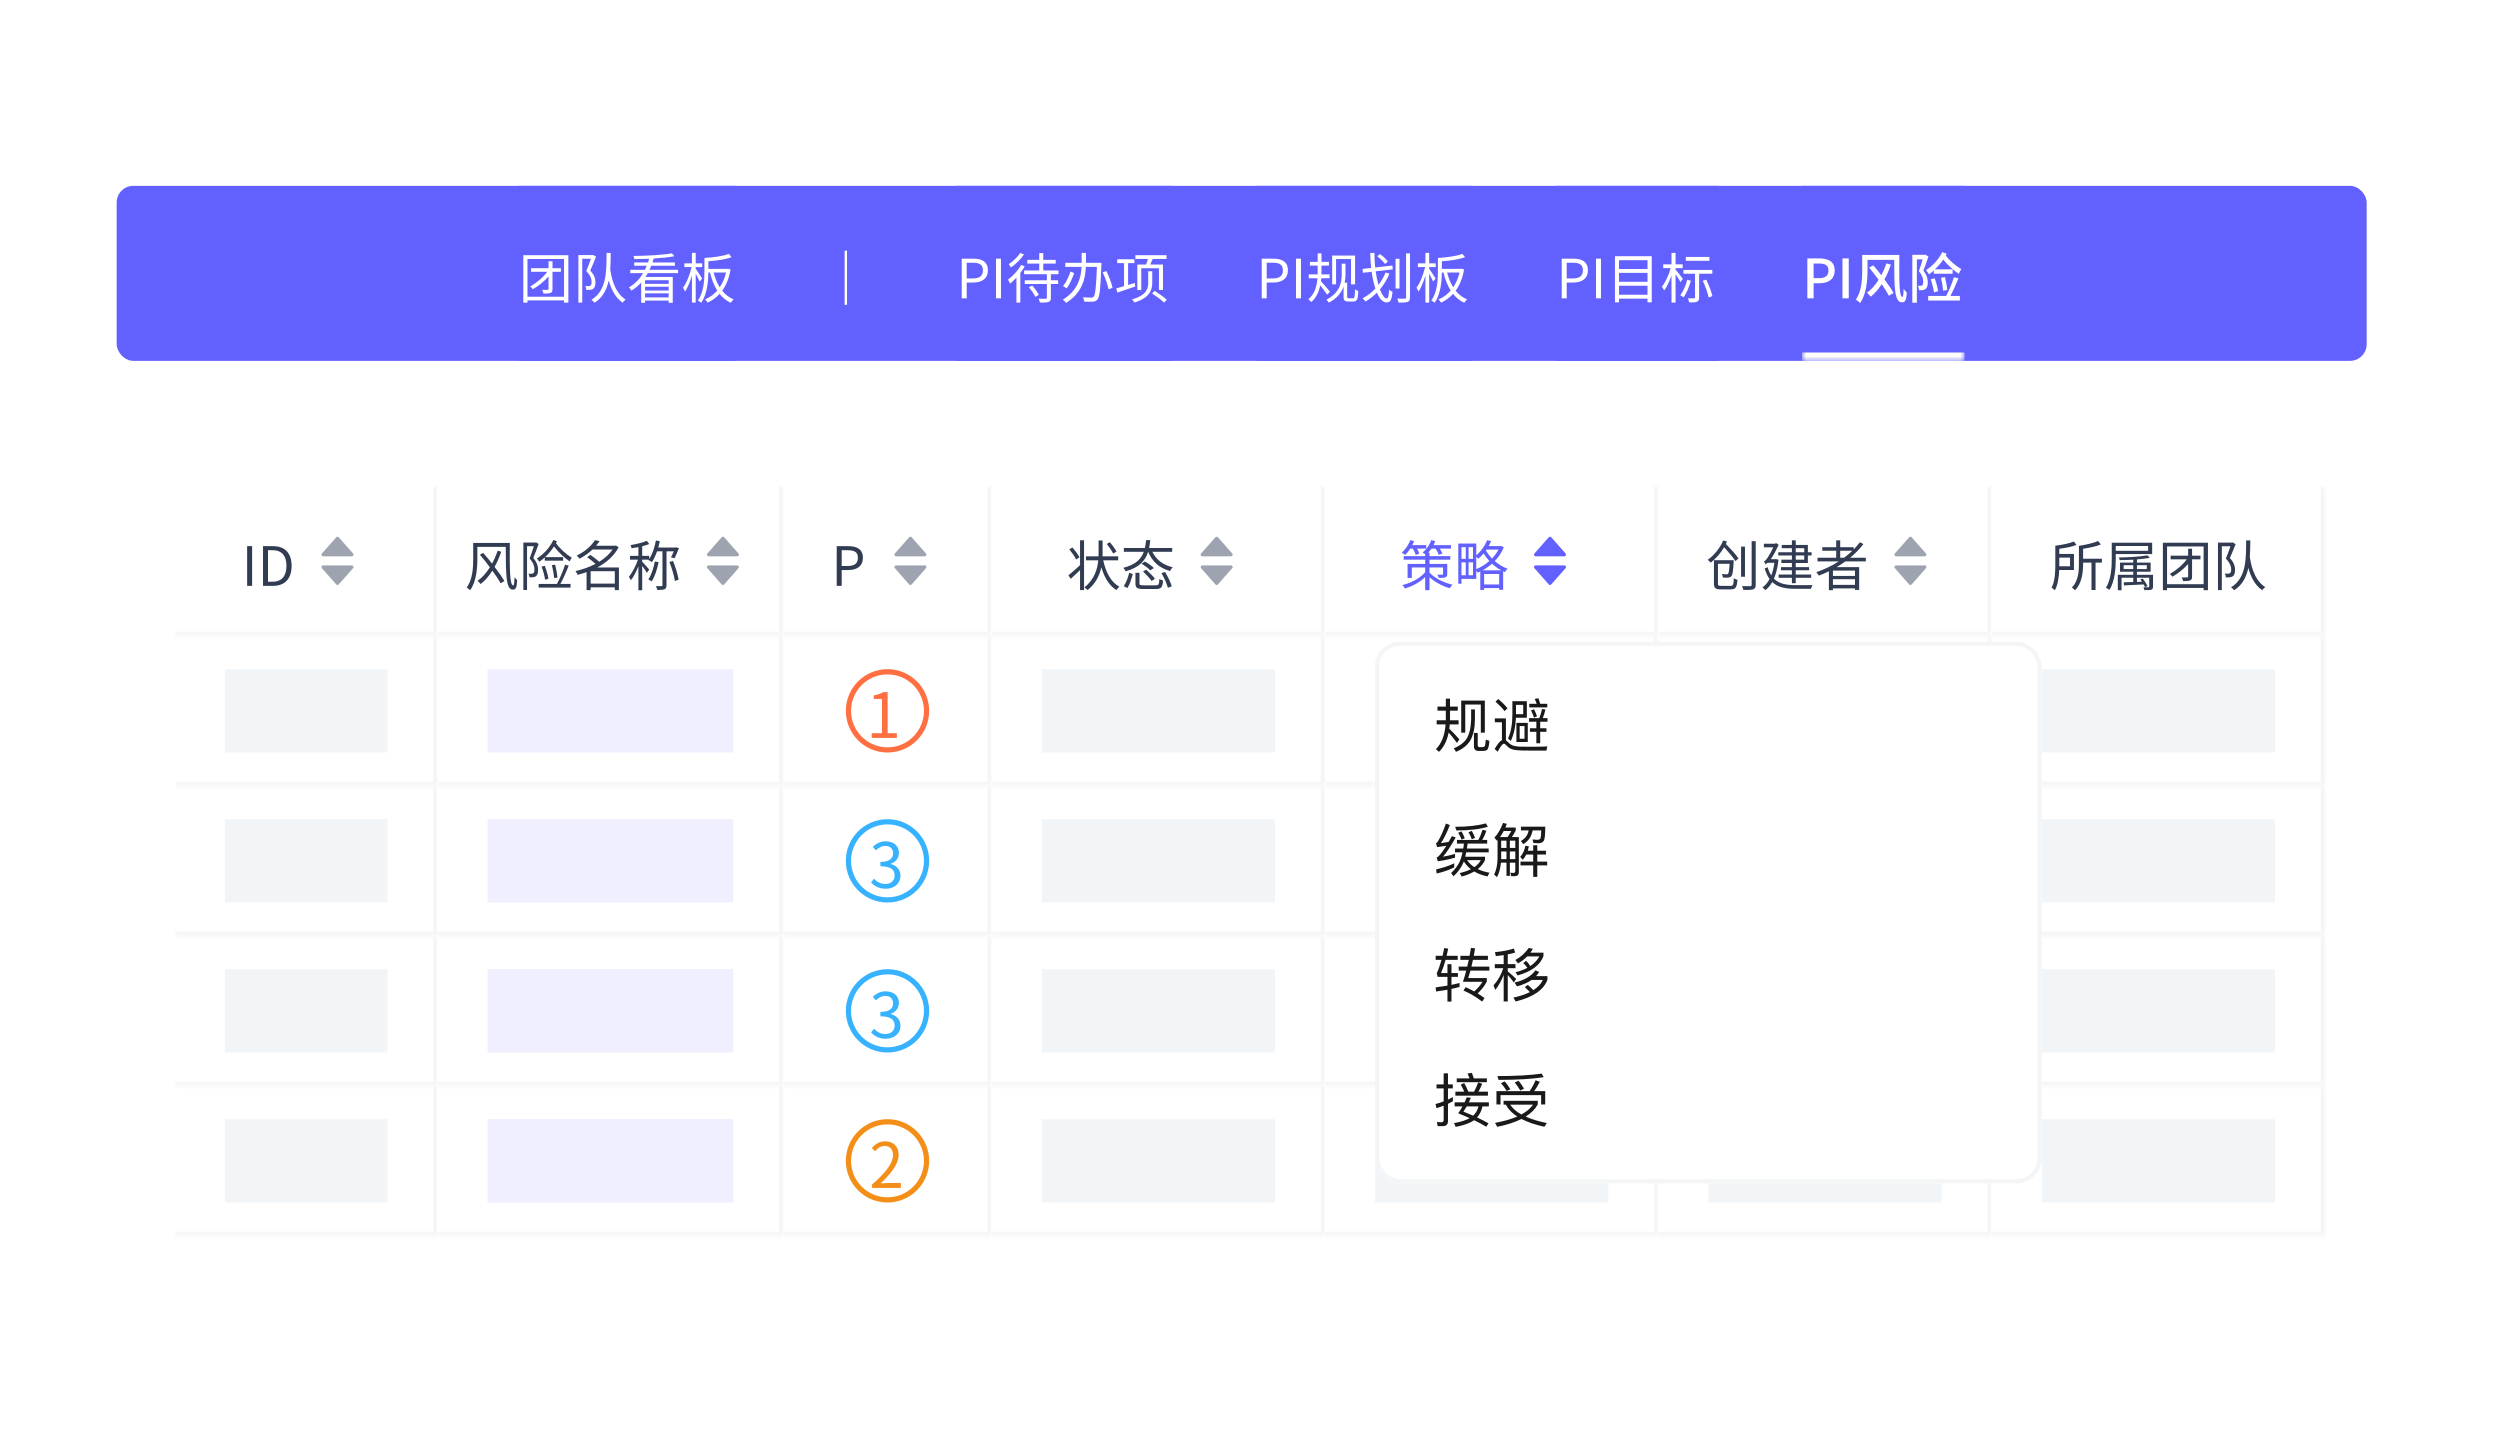 <svg width="600" height="345" viewBox="0 0 600 345" fill="none" xmlns="http://www.w3.org/2000/svg">
<rect x="28" y="44.603" width="540" height="42" rx="4" fill="#6260FF"/>
<rect width="52" height="42" transform="translate(124.5 44.603)" fill="#6260FF"/>
<path d="M125.592 61.255H136.408V72.644H135.368V72.097H126.593V72.644H125.592V61.255ZM126.593 71.213H135.368V62.153H126.593V71.213ZM131.65 62.699H132.599V64.362H134.614V65.234H132.599V69.38C132.599 69.888 132.495 70.147 132.144 70.29C131.806 70.447 131.286 70.46 130.441 70.46C130.389 70.2 130.246 69.823 130.116 69.576C130.714 69.588 131.26 69.588 131.429 69.576C131.611 69.576 131.65 69.537 131.65 69.38V66.352C130.558 67.587 129.18 68.678 127.88 69.406C127.75 69.225 127.477 68.925 127.256 68.743C128.699 67.951 130.285 66.663 131.338 65.234H127.451V64.362H131.65V62.699ZM138.813 61.217H142.206L142.362 61.178L143.051 61.593C142.648 62.647 142.128 63.907 141.66 64.934C142.687 66.013 142.908 66.95 142.908 67.769C142.908 68.484 142.752 69.043 142.362 69.316C142.167 69.445 141.92 69.523 141.647 69.562C141.361 69.588 141.023 69.588 140.711 69.576C140.698 69.329 140.607 68.925 140.438 68.665C140.763 68.678 141.036 68.692 141.244 68.678C141.413 68.665 141.556 68.639 141.686 68.561C141.907 68.418 141.985 68.067 141.985 67.677C141.985 66.963 141.699 66.079 140.698 65.052C141.101 64.115 141.517 62.971 141.816 62.1H139.736V72.618H138.813V61.217ZM145.573 60.697H146.574C146.561 62.035 146.561 63.374 146.457 64.674C146.652 65.897 147.237 70.07 150.162 71.915C149.876 72.097 149.59 72.397 149.434 72.644C147.536 71.382 146.6 69.133 146.106 67.3C145.625 69.498 144.663 71.409 142.687 72.669C142.531 72.422 142.219 72.136 141.946 71.954C145.638 69.706 145.56 65.142 145.573 60.697ZM154.816 68.822V69.731H160.484V68.822H154.816ZM154.816 68.132H160.484V67.249H154.816V68.132ZM154.816 70.407V71.37H160.484V70.407H154.816ZM161.238 60.788L161.862 61.489C160.549 61.749 158.755 61.931 156.883 62.048L156.584 62.998H161.979V63.778H156.298C156.168 64.103 156.025 64.427 155.869 64.752H162.733V65.558H155.466C155.297 65.871 155.115 66.169 154.92 66.469H161.459V72.669H160.484V72.15H154.816V72.669H153.88V67.82C153.217 68.561 152.45 69.212 151.553 69.745C151.423 69.523 151.137 69.172 150.929 68.978C152.411 68.132 153.529 66.936 154.348 65.558H151.267V64.752H154.79C154.959 64.427 155.102 64.103 155.232 63.778H152.216V62.998H155.518C155.622 62.699 155.713 62.4 155.804 62.1C154.582 62.153 153.36 62.178 152.229 62.178C152.216 61.958 152.125 61.633 152.034 61.425C155.206 61.398 159.158 61.203 161.238 60.788ZM166.061 60.684H166.971V63.193H168.531V64.103H166.971V64.505C167.296 64.948 168.284 66.456 168.505 66.846L167.907 67.587C167.738 67.157 167.322 66.338 166.971 65.675V72.63H166.061V66.13C165.619 67.638 165.021 69.094 164.423 69.978C164.319 69.719 164.085 69.276 163.916 69.043C164.761 67.99 165.567 65.897 165.983 64.103H164.254V63.193H166.061V60.684ZM174.927 60.931L175.577 61.711C174.199 62.27 171.963 62.569 170.013 62.699V64.531H174.563L174.732 64.493L175.343 64.674C174.979 66.793 174.277 68.471 173.328 69.77C174.069 70.694 174.979 71.409 176.071 71.838C175.85 72.019 175.551 72.409 175.395 72.669C174.329 72.189 173.432 71.46 172.704 70.537C171.872 71.448 170.897 72.136 169.818 72.644C169.688 72.409 169.428 72.032 169.22 71.85C170.312 71.395 171.3 70.694 172.132 69.731C171.352 68.51 170.793 67.04 170.403 65.415H170.013C169.987 67.587 169.701 70.629 168.284 72.669C168.102 72.513 167.699 72.228 167.478 72.124C168.934 70.07 169.064 67.144 169.064 65.078V61.906C171.105 61.788 173.614 61.477 174.927 60.931ZM174.251 65.415H171.274C171.612 66.716 172.093 67.924 172.73 68.951C173.406 67.963 173.926 66.793 174.251 65.415Z" fill="white"/>
<path d="M203.286 60.163V73.163H202.714V60.163H203.286Z" fill="white"/>
<rect width="52" height="42" transform="translate(229.5 44.603)" fill="#6260FF"/>
<path d="M230.813 71.603V62.075H233.53C235.662 62.075 237.092 62.789 237.092 64.87C237.092 66.885 235.675 67.808 233.582 67.808H232.009V71.603H230.813ZM232.009 66.832H233.426C235.103 66.832 235.896 66.234 235.896 64.87C235.896 63.478 235.051 63.05 233.374 63.05H232.009V66.832ZM239.04 71.603V62.075H240.236V71.603H239.04ZM246.93 68.951L247.736 68.535C248.334 69.212 249.023 70.147 249.309 70.772L248.477 71.266C248.204 70.629 247.541 69.653 246.93 68.951ZM244.85 60.709L245.76 61.074C245.006 62.205 243.758 63.413 242.614 64.194C242.51 63.972 242.25 63.583 242.107 63.388C243.121 62.724 244.291 61.633 244.85 60.709ZM249.413 60.748H250.388V62.373H253.365V63.258H250.388V64.909H254.041V65.805H252.208V67.261H253.95V68.159H252.208V71.46C252.208 72.032 252.078 72.305 251.675 72.462C251.259 72.618 250.596 72.618 249.582 72.618C249.543 72.358 249.387 71.954 249.257 71.681C250.037 71.721 250.765 71.707 250.973 71.695C251.181 71.695 251.246 71.629 251.246 71.46V68.159H245.942V67.261H251.246V65.805H245.786V64.909H249.413V63.258H246.553V62.373H249.413V60.748ZM245.071 63.583L245.929 63.92C245.63 64.454 245.266 64.999 244.876 65.519V72.63H243.94V66.638C243.446 67.171 242.926 67.665 242.432 68.081C242.354 67.859 242.081 67.353 241.912 67.118C243.082 66.26 244.33 64.921 245.071 63.583ZM256.914 65.168L257.798 65.532C257.408 66.689 256.771 68.21 256.017 69.198L255.12 68.678C255.9 67.755 256.55 66.312 256.914 65.168ZM264.649 65.35L265.546 65.052C266.157 66.338 266.794 68.028 267.015 69.082L266.053 69.433C265.858 68.379 265.247 66.663 264.649 65.35ZM259.592 60.697H260.632V62.971V63.075H264.35C264.35 63.075 264.337 63.465 264.337 63.621C264.129 69.237 263.934 71.213 263.414 71.838C263.115 72.228 262.803 72.344 262.322 72.397C261.854 72.448 261.022 72.409 260.229 72.383C260.203 72.072 260.073 71.629 259.891 71.344C260.762 71.421 261.568 71.421 261.893 71.421C262.166 71.434 262.309 71.395 262.452 71.227C262.868 70.797 263.076 68.912 263.258 64.05H260.606C260.489 66.846 259.761 70.251 255.874 72.695C255.705 72.462 255.328 72.085 255.081 71.915C258.734 69.666 259.449 66.585 259.566 64.05H255.666V63.075H259.592V62.959V60.697ZM275.569 65.103H276.544V67.847C276.544 69.549 275.972 71.448 272.293 72.605C272.176 72.397 271.89 72.046 271.682 71.85C275.218 70.876 275.569 69.212 275.569 67.847V65.103ZM276.492 70.421L277.103 69.809C278.104 70.433 279.404 71.331 280.028 71.942L279.378 72.63C278.767 72.007 277.493 71.07 276.492 70.421ZM267.912 69.212L269.771 68.678V63.154H268.133V62.218H272.254V63.154H270.746V68.392L272.332 67.912L272.462 68.757C270.941 69.276 269.355 69.823 268.159 70.225L267.912 69.212ZM272.956 63.492H275.049C275.218 63.075 275.374 62.581 275.504 62.139H272.488V61.255H279.976V62.139H276.661C276.453 62.608 276.245 63.089 276.05 63.492H279.118V69.588H278.143V64.376H273.905V69.615H272.956V63.492Z" fill="white"/>
<rect width="52" height="42" transform="translate(301.5 44.603)" fill="#6260FF"/>
<path d="M302.813 71.603V62.075H305.53C307.662 62.075 309.092 62.789 309.092 64.87C309.092 66.885 307.675 67.808 305.582 67.808H304.009V71.603H302.813ZM304.009 66.832H305.426C307.103 66.832 307.896 66.234 307.896 64.87C307.896 63.478 307.051 63.05 305.374 63.05H304.009V66.832ZM311.04 71.603V62.075H312.236V71.603H311.04ZM319.723 61.321H325.222V68.237H324.247V62.178H320.659V68.237H319.723V61.321ZM316.239 60.813H317.162V62.842H318.943V63.752H317.162V65.025L317.149 65.858H319.099V66.781H317.11L317.032 67.496C317.565 68.028 318.878 69.602 319.19 70.004L318.514 70.733C318.202 70.213 317.435 69.212 316.863 68.496C316.564 69.966 315.94 71.409 314.705 72.513C314.562 72.319 314.237 71.993 314.003 71.825C315.589 70.525 316.057 68.549 316.187 66.781H314.094V65.858H316.226L316.239 65.038V63.752H314.38V62.842H316.239V60.813ZM322.011 63.283H322.921V65.793C322.921 66.43 322.869 67.132 322.726 67.834H323.324V71.148C323.324 71.499 323.428 71.591 323.753 71.591H324.676C325.092 71.591 325.157 71.252 325.209 69.445C325.443 69.627 325.768 69.77 326.002 69.823C325.898 71.85 325.742 72.371 324.676 72.371H323.623C322.778 72.371 322.453 72.124 322.453 71.252V68.782C321.946 70.2 320.919 71.603 318.93 72.63C318.813 72.436 318.514 72.072 318.319 71.928C321.595 70.251 322.011 67.794 322.011 65.779V63.283ZM334.933 62.114H335.882V69.251H334.933V62.114ZM337.455 60.813H338.404V71.37C338.404 72.007 338.248 72.279 337.858 72.448C337.455 72.605 336.792 72.63 335.661 72.63C335.622 72.371 335.466 71.942 335.336 71.668C336.168 71.695 336.909 71.681 337.13 71.681C337.364 71.668 337.455 71.603 337.455 71.382V60.813ZM330.552 61.489L331.202 60.969C331.891 61.477 332.723 62.23 333.1 62.751L332.411 63.349C332.034 62.828 331.228 62.035 330.552 61.489ZM332.541 65.403L333.477 65.675C332.879 67.093 332.112 68.353 331.189 69.445C331.696 70.811 332.281 71.629 332.827 71.629C333.152 71.629 333.308 71.031 333.386 69.51C333.594 69.731 333.945 69.939 334.205 70.031C334.023 72.007 333.672 72.591 332.775 72.591C331.865 72.591 331.085 71.695 330.461 70.239C329.629 71.07 328.706 71.785 327.718 72.371C327.575 72.162 327.237 71.785 327.029 71.591C328.16 70.993 329.2 70.2 330.097 69.251C329.707 68.106 329.408 66.728 329.2 65.234L327.094 65.468L327.003 64.544L329.083 64.311C328.953 63.141 328.875 61.931 328.862 60.697H329.863C329.863 61.906 329.928 63.089 330.045 64.194L334.179 63.725L334.27 64.648L330.162 65.117C330.331 66.338 330.565 67.444 330.838 68.379C331.527 67.483 332.099 66.481 332.541 65.403ZM342.096 60.684H343.006V63.193H344.566V64.103H343.006V64.505C343.331 64.948 344.319 66.456 344.54 66.846L343.942 67.587C343.773 67.157 343.357 66.338 343.006 65.675V72.63H342.096V66.13C341.654 67.638 341.056 69.094 340.458 69.978C340.354 69.719 340.12 69.276 339.951 69.043C340.796 67.99 341.602 65.897 342.018 64.103H340.289V63.193H342.096V60.684ZM350.962 60.931L351.612 61.711C350.234 62.27 347.998 62.569 346.048 62.699V64.531H350.598L350.767 64.493L351.378 64.674C351.014 66.793 350.312 68.471 349.363 69.77C350.104 70.694 351.014 71.409 352.106 71.838C351.885 72.019 351.586 72.409 351.43 72.669C350.364 72.189 349.467 71.46 348.739 70.537C347.907 71.448 346.932 72.136 345.853 72.644C345.723 72.409 345.463 72.032 345.255 71.85C346.347 71.395 347.335 70.694 348.167 69.731C347.387 68.51 346.828 67.04 346.438 65.415H346.048C346.022 67.587 345.736 70.629 344.319 72.669C344.137 72.513 343.734 72.228 343.513 72.124C344.969 70.07 345.099 67.144 345.099 65.078V61.906C347.14 61.788 349.649 61.477 350.962 60.931ZM350.286 65.415H347.309C347.647 66.716 348.128 67.924 348.765 68.951C349.441 67.963 349.961 66.793 350.286 65.415Z" fill="white"/>
<rect width="39" height="42" transform="translate(373.5 44.603)" fill="#6260FF"/>
<path d="M374.813 71.603V62.075H377.53C379.662 62.075 381.092 62.789 381.092 64.87C381.092 66.885 379.675 67.808 377.582 67.808H376.009V71.603H374.813ZM376.009 66.832H377.426C379.103 66.832 379.896 66.234 379.896 64.87C379.896 63.478 379.051 63.05 377.374 63.05H376.009V66.832ZM383.04 71.603V62.075H384.236V71.603H383.04ZM388.564 65.493V67.638H395.402V65.493H388.564ZM388.564 64.558H395.402V62.452H388.564V64.558ZM388.564 68.575V70.733H395.402V68.575H388.564ZM387.589 61.489H396.416V72.566H395.402V71.681H388.564V72.566H387.589V61.489ZM404.593 61.672H410.261V62.594H404.593V61.672ZM408.662 67.379L409.494 67.118C410.131 68.392 410.755 70.043 410.976 71.07L410.079 71.395C409.884 70.368 409.273 68.678 408.662 67.379ZM404.918 67.157L405.815 67.353C405.412 68.861 404.762 70.382 404.06 71.37C403.878 71.24 403.488 70.966 403.267 70.862C403.995 69.927 404.58 68.535 404.918 67.157ZM404.021 64.778H410.963V65.701H407.791V71.382C407.791 71.942 407.674 72.24 407.297 72.409C406.92 72.566 406.322 72.591 405.412 72.591C405.373 72.305 405.23 71.889 405.1 71.591C405.776 71.617 406.387 71.603 406.556 71.603C406.751 71.591 406.803 71.538 406.803 71.37V65.701H404.021V64.778ZM401.161 60.684H402.136V63.44H403.839V64.35H402.136V64.701C402.513 65.129 403.631 66.559 403.891 66.924L403.319 67.691C403.098 67.275 402.578 66.469 402.136 65.832V72.63H401.161V66.118C400.68 67.522 400.043 68.886 399.393 69.719C399.289 69.459 399.029 69.055 398.847 68.808C399.679 67.834 400.524 65.962 400.953 64.35H399.172V63.44H401.161V60.684Z" fill="white"/>
<mask id="path-7-inside-1_33_11292" fill="white">
<path d="M432.5 44.603H471.5V86.603H432.5V44.603Z"/>
</mask>
<path d="M432.5 44.603H471.5V86.603H432.5V44.603Z" fill="#6260FF"/>
<path d="M471.5 84.603H432.5V88.603H471.5V84.603Z" fill="white" mask="url(#path-7-inside-1_33_11292)"/>
<path d="M433.761 71.603V62.023H436.66C438.792 62.023 440.326 62.764 440.326 64.934C440.326 67.014 438.792 67.977 436.712 67.977H435.269V71.603H433.761ZM435.269 66.754H436.582C438.09 66.754 438.831 66.169 438.831 64.934C438.831 63.66 438.038 63.245 436.517 63.245H435.269V66.754ZM442.191 71.603V62.023H443.699V71.603H442.191ZM446.93 61.178H455.848C455.796 67.496 455.783 71.266 456.589 71.266C456.758 71.266 456.849 70.368 456.875 69.316C457.083 69.615 457.408 70.031 457.642 70.225C457.525 71.942 457.278 72.566 456.498 72.566C454.652 72.566 454.626 69.147 454.613 62.361H448.204V64.948C448.204 67.183 447.957 70.59 446.423 72.734C446.202 72.487 445.669 72.046 445.396 71.903C446.813 69.913 446.93 67.014 446.93 64.948V61.178ZM452.728 63.206L453.807 63.505C453.404 64.74 452.884 65.948 452.273 67.053C453.17 68.249 453.95 69.406 454.444 70.317L453.326 70.98C452.936 70.213 452.325 69.225 451.61 68.198C450.83 69.406 449.933 70.46 448.971 71.213C448.75 70.915 448.347 70.486 448.061 70.264C449.088 69.549 450.05 68.445 450.869 67.157C450.128 66.144 449.335 65.117 448.594 64.219L449.608 63.687C450.219 64.415 450.882 65.221 451.519 66.052C452.013 65.129 452.429 64.168 452.728 63.206ZM463.375 67.028L464.324 66.781C464.688 67.769 465.039 69.055 465.156 69.888L464.155 70.174C464.051 69.316 463.713 68.028 463.375 67.028ZM465.832 66.65L466.794 66.52C467.054 67.508 467.275 68.757 467.353 69.602L466.352 69.757C466.287 68.925 466.066 67.638 465.832 66.65ZM458.955 61.151H461.828L462.023 61.099L462.829 61.554C462.465 62.647 462.01 63.934 461.607 64.96C462.478 66.026 462.673 66.963 462.673 67.755C462.673 68.51 462.517 69.069 462.127 69.355C461.932 69.51 461.698 69.576 461.425 69.615C461.178 69.653 460.866 69.653 460.567 69.641C460.554 69.341 460.45 68.874 460.281 68.575C460.541 68.588 460.762 68.6 460.944 68.588C461.1 68.575 461.23 68.549 461.334 68.484C461.516 68.341 461.581 68.016 461.581 67.626C461.581 66.95 461.373 66.079 460.528 65.091C460.853 64.219 461.178 63.114 461.425 62.257H460.047V72.656H458.955V61.151ZM466.144 60.514L467.21 60.904L466.989 61.334C467.86 62.517 469.407 63.855 470.72 64.584C470.499 64.87 470.239 65.403 470.109 65.728C468.835 64.895 467.392 63.556 466.378 62.295C465.806 63.154 465.13 63.947 464.402 64.635H468.627V65.689H464.116V64.909C463.739 65.26 463.349 65.572 462.959 65.844C462.816 65.597 462.452 65.078 462.231 64.831C463.791 63.855 465.286 62.257 466.144 60.514ZM462.764 71.031H467.067C467.743 69.809 468.523 67.898 468.939 66.534L470.018 66.793C469.472 68.171 468.744 69.835 468.094 71.031H470.369V72.124H462.764V71.031Z" fill="white"/>
<g filter="url(#filter0_d_33_11292)">
<rect x="28" y="96.603" width="540" height="204" rx="4" fill="white"/>
<mask id="path-11-inside-2_33_11292" fill="white">
<path d="M40 252.604H103V288.604H40V252.604Z"/>
</mask>
<path d="M40 252.604H103V288.604H40V252.604Z" fill="white"/>
<path d="M103 288.604V289.604H104V288.604H103ZM102 252.604V288.604H104V252.604H102ZM103 287.604H40V289.604H103V287.604Z" fill="#F4F5F7" mask="url(#path-11-inside-2_33_11292)"/>
<rect width="39" height="20" transform="translate(52 260.604)" fill="#F2F5F8"/>
<mask id="path-13-inside-3_33_11292" fill="white">
<path d="M40 216.604H103V252.604H40V216.604Z"/>
</mask>
<path d="M40 216.604H103V252.604H40V216.604Z" fill="white"/>
<path d="M103 252.604V253.604H104V252.604H103ZM102 216.604V252.604H104V216.604H102ZM103 251.604H40V253.604H103V251.604Z" fill="#F4F5F7" mask="url(#path-13-inside-3_33_11292)"/>
<rect width="39" height="20" transform="translate(52 224.604)" fill="#F2F5F8"/>
<mask id="path-15-inside-4_33_11292" fill="white">
<path d="M40 180.604H103V216.604H40V180.604Z"/>
</mask>
<path d="M40 180.604H103V216.604H40V180.604Z" fill="white"/>
<path d="M103 216.604V217.604H104V216.604H103ZM102 180.604V216.604H104V180.604H102ZM103 215.604H40V217.604H103V215.604Z" fill="#F4F5F7" mask="url(#path-15-inside-4_33_11292)"/>
<rect width="39" height="20" transform="translate(52 188.604)" fill="#F2F5F8"/>
<mask id="path-17-inside-5_33_11292" fill="white">
<path d="M40 144.604H103V180.604H40V144.604Z"/>
</mask>
<path d="M40 144.604H103V180.604H40V144.604Z" fill="white"/>
<path d="M103 180.604V181.604H104V180.604H103ZM102 144.604V180.604H104V144.604H102ZM103 179.604H40V181.604H103V179.604Z" fill="#F4F5F7" mask="url(#path-17-inside-5_33_11292)"/>
<rect width="39" height="20" transform="translate(52 152.604)" fill="#F2F5F8"/>
<mask id="path-19-inside-6_33_11292" fill="white">
<path d="M40 108.604H103V144.604H40V108.604Z"/>
</mask>
<path d="M40 108.604H103V144.604H40V108.604Z" fill="white"/>
<path d="M103 144.604V145.604H104V144.604H103ZM102 108.604V144.604H104V108.604H102ZM103 143.604H40V145.604H103V143.604Z" fill="#F4F5F7" mask="url(#path-19-inside-6_33_11292)"/>
<path d="M57.313 132.604V123.075H58.509V132.604H57.313ZM61.122 132.604V123.075H63.501C66.426 123.075 67.986 124.765 67.986 127.807C67.986 130.823 66.426 132.604 63.553 132.604H61.122ZM62.318 131.616H63.397C65.646 131.616 66.751 130.212 66.751 127.807C66.751 125.389 65.646 124.05 63.397 124.05H62.318V131.616Z" fill="#313C52"/>
<path d="M79.3 132.263C79.141 132.444 78.859 132.444 78.7 132.263L75.256 128.359C75.028 128.101 75.212 127.694 75.556 127.694L82.444 127.694C82.788 127.694 82.972 128.101 82.744 128.359L79.3 132.263Z" fill="#9EA3B0"/>
<path d="M78.7 120.944C78.859 120.763 79.141 120.763 79.3 120.944L82.744 124.848C82.972 125.106 82.788 125.513 82.444 125.513L75.556 125.513C75.212 125.513 75.028 125.106 75.256 124.848L78.7 120.944Z" fill="#9EA3B0"/>
<mask id="path-24-inside-7_33_11292" fill="white">
<path d="M103 252.604H186V288.604H103V252.604Z"/>
</mask>
<path d="M103 252.604H186V288.604H103V252.604Z" fill="white"/>
<path d="M186 288.604V289.604H187V288.604H186ZM185 252.604V288.604H187V252.604H185ZM186 287.604H103V289.604H186V287.604Z" fill="#F4F5F7" mask="url(#path-24-inside-7_33_11292)"/>
<rect width="59" height="20" transform="translate(115 260.604)" fill="#6260FF" fill-opacity="0.1"/>
<mask id="path-26-inside-8_33_11292" fill="white">
<path d="M103 216.604H186V252.604H103V216.604Z"/>
</mask>
<path d="M103 216.604H186V252.604H103V216.604Z" fill="white"/>
<path d="M186 252.604V253.604H187V252.604H186ZM185 216.604V252.604H187V216.604H185ZM186 251.604H103V253.604H186V251.604Z" fill="#F4F5F7" mask="url(#path-26-inside-8_33_11292)"/>
<rect width="59" height="20" transform="translate(115 224.604)" fill="#6260FF" fill-opacity="0.1"/>
<mask id="path-28-inside-9_33_11292" fill="white">
<path d="M103 180.604H186V216.604H103V180.604Z"/>
</mask>
<path d="M103 180.604H186V216.604H103V180.604Z" fill="white"/>
<path d="M186 216.604V217.604H187V216.604H186ZM185 180.604V216.604H187V180.604H185ZM186 215.604H103V217.604H186V215.604Z" fill="#F4F5F7" mask="url(#path-28-inside-9_33_11292)"/>
<rect width="59" height="20" transform="translate(115 188.604)" fill="#6260FF" fill-opacity="0.1"/>
<mask id="path-30-inside-10_33_11292" fill="white">
<path d="M103 144.604H186V180.604H103V144.604Z"/>
</mask>
<path d="M103 144.604H186V180.604H103V144.604Z" fill="white"/>
<path d="M186 180.604V181.604H187V180.604H186ZM185 144.604V180.604H187V144.604H185ZM186 179.604H103V181.604H186V179.604Z" fill="#F4F5F7" mask="url(#path-30-inside-10_33_11292)"/>
<rect width="59" height="20" transform="translate(115 152.604)" fill="#6260FF" fill-opacity="0.1"/>
<mask id="path-32-inside-11_33_11292" fill="white">
<path d="M103 108.604H186V144.604H103V108.604Z"/>
</mask>
<path d="M103 108.604H186V144.604H103V108.604Z" fill="white"/>
<path d="M186 144.604V145.604H187V144.604H186ZM185 108.604V144.604H187V108.604H185ZM186 143.604H103V145.604H186V143.604Z" fill="#F4F5F7" mask="url(#path-32-inside-11_33_11292)"/>
<path d="M111.567 122.308H120.355C120.316 128.444 120.316 132.5 121.187 132.5C121.382 132.5 121.46 131.603 121.486 130.537C121.655 130.758 121.941 131.07 122.123 131.213C122.032 132.942 121.824 133.514 121.109 133.514C119.406 133.514 119.406 130.017 119.38 123.244H112.568V126.169C112.568 128.353 112.334 131.577 110.826 133.657C110.657 133.475 110.241 133.124 110.02 133.007C111.437 131.044 111.567 128.223 111.567 126.169V122.308ZM117.43 124.167L118.288 124.414C117.872 125.675 117.339 126.91 116.702 128.054C117.664 129.302 118.522 130.524 119.055 131.46L118.145 131.98C117.703 131.161 116.988 130.095 116.169 128.964C115.35 130.264 114.388 131.395 113.348 132.162C113.166 131.928 112.841 131.59 112.607 131.408C113.699 130.68 114.713 129.51 115.571 128.145C114.791 127.092 113.946 126.039 113.166 125.129L113.972 124.7C114.648 125.48 115.389 126.364 116.091 127.261C116.637 126.273 117.092 125.207 117.43 124.167ZM127.973 127.989L128.753 127.794C129.13 128.782 129.507 130.069 129.624 130.901L128.818 131.135C128.714 130.277 128.363 128.977 127.973 127.989ZM130.456 127.625L131.236 127.521C131.496 128.509 131.717 129.77 131.795 130.615L130.989 130.745C130.924 129.9 130.69 128.613 130.456 127.625ZM123.605 122.204H126.491L126.634 122.165L127.271 122.542C126.894 123.608 126.413 124.895 125.984 125.922C126.92 127.014 127.141 127.95 127.141 128.769C127.141 129.471 126.985 130.03 126.634 130.29C126.452 130.433 126.218 130.498 125.945 130.537C125.685 130.563 125.373 130.563 125.074 130.55C125.061 130.316 124.983 129.939 124.84 129.692C125.126 129.705 125.373 129.718 125.594 129.705C125.75 129.692 125.893 129.666 125.997 129.588C126.192 129.445 126.27 129.081 126.27 128.678C126.27 127.963 126.036 127.079 125.1 126.039C125.477 125.103 125.854 123.959 126.127 123.088H124.489V133.605H123.605V122.204ZM130.807 121.593L131.665 121.892L131.431 122.347C132.302 123.621 133.901 125.064 135.227 125.857C135.045 126.078 134.824 126.481 134.72 126.741C133.42 125.857 131.938 124.44 130.963 123.14C130.352 124.089 129.611 124.973 128.818 125.714H133.147V126.559H128.74V125.779C128.311 126.169 127.882 126.52 127.44 126.832C127.336 126.637 127.024 126.234 126.855 126.039C128.454 125.038 129.962 123.413 130.807 121.593ZM127.271 132.149H131.665C132.354 130.901 133.173 128.912 133.628 127.521L134.499 127.755C133.94 129.159 133.16 130.927 132.484 132.149H134.928V133.02H127.271V132.149ZM138.919 125.727L139.673 125.168C140.362 125.636 141.22 126.286 141.831 126.819C143.131 126 144.262 125.025 145.029 123.881H140.193C139.348 124.687 138.321 125.454 137.086 126.091C136.943 125.857 136.631 125.506 136.397 125.337C138.529 124.336 140.011 122.893 140.778 121.645L141.896 121.866C141.649 122.243 141.363 122.62 141.051 122.984H145.653L145.822 122.932L146.472 123.335C145.406 125.415 143.521 127.027 141.363 128.184H146.537V133.631H145.549V132.955H139.751V133.631H138.776V129.315C138.061 129.575 137.333 129.783 136.618 129.952C136.527 129.692 136.293 129.276 136.111 129.055C137.723 128.717 139.4 128.132 140.921 127.326C140.349 126.806 139.582 126.182 138.919 125.727ZM145.549 132.058V129.081H139.751V132.058H145.549ZM155.156 126.754L156.066 126.923C155.715 128.691 155.13 130.42 154.389 131.551C154.22 131.408 153.817 131.161 153.596 131.044C154.337 130.004 154.857 128.379 155.156 126.754ZM158.666 126.884L159.524 126.624C160.122 128.067 160.668 129.913 160.876 131.135L159.966 131.421C159.784 130.199 159.238 128.301 158.666 126.884ZM155.416 121.71L156.352 121.892C156.248 122.412 156.118 122.919 155.988 123.413H160.174L160.317 123.361L160.954 123.543C160.642 124.349 160.252 125.233 159.901 125.974L159.03 125.766C159.264 125.311 159.524 124.791 159.719 124.323H157.964V132.448C157.964 132.994 157.834 133.267 157.483 133.423C157.132 133.566 156.573 133.592 155.767 133.592C155.702 133.332 155.559 132.916 155.416 132.669C156.027 132.682 156.599 132.682 156.768 132.669C156.937 132.669 156.989 132.617 156.989 132.448V124.323H155.689C155.351 125.324 154.922 126.221 154.454 126.91C154.272 126.767 153.856 126.52 153.622 126.403L153.674 126.325H152.127V126.819C152.504 127.196 153.57 128.379 153.817 128.704L153.245 129.471C153.037 129.094 152.543 128.366 152.127 127.794V133.657H151.217V127.898C150.697 129.198 150.047 130.472 149.41 131.265C149.319 131.031 149.085 130.654 148.929 130.433C149.722 129.51 150.606 127.82 151.1 126.325H149.202V125.415H151.217V123.309C150.671 123.413 150.112 123.504 149.592 123.582C149.553 123.374 149.423 123.049 149.319 122.828C150.684 122.594 152.296 122.217 153.232 121.801L153.817 122.568C153.336 122.763 152.751 122.945 152.127 123.101V125.415H153.804V126.156C154.571 125.025 155.117 123.374 155.416 121.71Z" fill="#313C52"/>
<path d="M171.8 132.263C171.641 132.444 171.359 132.444 171.2 132.263L167.756 128.359C167.528 128.101 167.712 127.694 168.056 127.694L174.944 127.694C175.288 127.694 175.472 128.101 175.244 128.359L171.8 132.263Z" fill="#9EA3B0"/>
<path d="M171.2 120.944C171.359 120.763 171.641 120.763 171.8 120.944L175.244 124.848C175.472 125.106 175.288 125.513 174.944 125.513L168.056 125.513C167.712 125.513 167.528 125.106 167.756 124.848L171.2 120.944Z" fill="#9EA3B0"/>
<mask id="path-37-inside-12_33_11292" fill="white">
<path d="M186 252.604H236V288.604H186V252.604Z"/>
</mask>
<path d="M186 252.604H236V288.604H186V252.604Z" fill="white"/>
<path d="M236 288.604V289.604H237V288.604H236ZM235 252.604V288.604H237V252.604H235ZM236 287.604H186V289.604H236V287.604Z" fill="#F4F5F7" mask="url(#path-37-inside-12_33_11292)"/>
<circle cx="211" cy="270.604" r="9.375" stroke="#F38F19" stroke-width="1.25"/>
<path d="M207.285 277.104V276.294C210.735 273.279 212.325 271.089 212.325 269.199C212.325 267.939 211.665 267.024 210.3 267.024C209.4 267.024 208.635 267.564 208.02 268.299L207.225 267.519C208.11 266.544 209.07 265.914 210.465 265.914C212.43 265.914 213.675 267.189 213.675 269.139C213.675 271.344 211.935 273.579 209.355 276.024C209.925 275.979 210.6 275.919 211.155 275.919H214.2V277.104H207.285Z" fill="#F38F19"/>
<mask id="path-41-inside-13_33_11292" fill="white">
<path d="M186 216.604H236V252.604H186V216.604Z"/>
</mask>
<path d="M186 216.604H236V252.604H186V216.604Z" fill="white"/>
<path d="M236 252.604V253.604H237V252.604H236ZM235 216.604V252.604H237V216.604H235ZM236 251.604H186V253.604H236V251.604Z" fill="#F4F5F7" mask="url(#path-41-inside-13_33_11292)"/>
<circle cx="211" cy="234.604" r="9.375" stroke="#37B2FE" stroke-width="1.25"/>
<path d="M210.57 241.299C208.86 241.299 207.78 240.579 207.06 239.784L207.765 238.899C208.41 239.559 209.235 240.159 210.48 240.159C211.8 240.159 212.715 239.379 212.715 238.119C212.715 236.784 211.845 235.914 209.295 235.914V234.864C211.575 234.864 212.34 233.949 212.34 232.764C212.34 231.714 211.635 231.024 210.48 231.024C209.595 231.024 208.83 231.459 208.2 232.089L207.465 231.219C208.29 230.469 209.265 229.914 210.525 229.914C212.385 229.914 213.735 230.919 213.735 232.659C213.735 233.994 212.955 234.894 211.785 235.299V235.374C213.075 235.689 214.11 236.649 214.11 238.164C214.11 240.129 212.535 241.299 210.57 241.299Z" fill="#37B2FE"/>
<mask id="path-45-inside-14_33_11292" fill="white">
<path d="M186 180.604H236V216.604H186V180.604Z"/>
</mask>
<path d="M186 180.604H236V216.604H186V180.604Z" fill="white"/>
<path d="M236 216.604V217.604H237V216.604H236ZM235 180.604V216.604H237V180.604H235ZM236 215.604H186V217.604H236V215.604Z" fill="#F4F5F7" mask="url(#path-45-inside-14_33_11292)"/>
<circle cx="211" cy="198.604" r="9.375" stroke="#37B2FE" stroke-width="1.25"/>
<path d="M210.57 205.299C208.86 205.299 207.78 204.579 207.06 203.784L207.765 202.899C208.41 203.559 209.235 204.159 210.48 204.159C211.8 204.159 212.715 203.379 212.715 202.119C212.715 200.784 211.845 199.914 209.295 199.914V198.864C211.575 198.864 212.34 197.949 212.34 196.764C212.34 195.714 211.635 195.024 210.48 195.024C209.595 195.024 208.83 195.459 208.2 196.089L207.465 195.219C208.29 194.469 209.265 193.914 210.525 193.914C212.385 193.914 213.735 194.919 213.735 196.659C213.735 197.994 212.955 198.894 211.785 199.299V199.374C213.075 199.689 214.11 200.649 214.11 202.164C214.11 204.129 212.535 205.299 210.57 205.299Z" fill="#37B2FE"/>
<mask id="path-49-inside-15_33_11292" fill="white">
<path d="M186 144.604H236V180.604H186V144.604Z"/>
</mask>
<path d="M186 144.604H236V180.604H186V144.604Z" fill="white"/>
<path d="M236 180.604V181.604H237V180.604H236ZM235 144.604V180.604H237V144.604H235ZM236 179.604H186V181.604H236V179.604Z" fill="#F4F5F7" mask="url(#path-49-inside-15_33_11292)"/>
<circle cx="211" cy="162.604" r="9.375" stroke="#FF6F42" stroke-width="1.25"/>
<path d="M207.213 169.104V167.964H209.673V159.759H207.708V158.889C208.683 158.709 209.388 158.454 209.988 158.109H211.038V167.964H213.243V169.104H207.213Z" fill="#FF6F42"/>
<mask id="path-53-inside-16_33_11292" fill="white">
<path d="M186 108.604H236V144.604H186V108.604Z"/>
</mask>
<path d="M186 108.604H236V144.604H186V108.604Z" fill="white"/>
<path d="M236 144.604V145.604H237V144.604H236ZM235 108.604V144.604H237V108.604H235ZM236 143.604H186V145.604H236V143.604Z" fill="#F4F5F7" mask="url(#path-53-inside-16_33_11292)"/>
<path d="M198.813 132.604V123.075H201.53C203.662 123.075 205.092 123.79 205.092 125.87C205.092 127.885 203.675 128.808 201.582 128.808H200.009V132.604H198.813ZM200.009 127.833H201.426C203.103 127.833 203.896 127.235 203.896 125.87C203.896 124.479 203.051 124.05 201.374 124.05H200.009V127.833Z" fill="#313C52"/>
<path d="M216.8 132.263C216.641 132.444 216.359 132.444 216.2 132.263L212.756 128.359C212.528 128.101 212.712 127.694 213.056 127.694L219.944 127.694C220.288 127.694 220.472 128.101 220.244 128.359L216.8 132.263Z" fill="#9EA3B0"/>
<path d="M216.2 120.944C216.359 120.763 216.641 120.763 216.8 120.944L220.244 124.848C220.472 125.106 220.288 125.513 219.944 125.513L213.056 125.513C212.712 125.513 212.528 125.106 212.756 124.848L216.2 120.944Z" fill="#9EA3B0"/>
<mask id="path-58-inside-17_33_11292" fill="white">
<path d="M236 252.604H316V288.604H236V252.604Z"/>
</mask>
<path d="M236 252.604H316V288.604H236V252.604Z" fill="white"/>
<path d="M316 288.604V289.604H317V288.604H316ZM315 252.604V288.604H317V252.604H315ZM316 287.604H236V289.604H316V287.604Z" fill="#F4F5F7" mask="url(#path-58-inside-17_33_11292)"/>
<rect width="56" height="20" transform="translate(248 260.604)" fill="#F2F5F8"/>
<mask id="path-60-inside-18_33_11292" fill="white">
<path d="M236 216.604H316V252.604H236V216.604Z"/>
</mask>
<path d="M236 216.604H316V252.604H236V216.604Z" fill="white"/>
<path d="M316 252.604V253.604H317V252.604H316ZM315 216.604V252.604H317V216.604H315ZM316 251.604H236V253.604H316V251.604Z" fill="#F4F5F7" mask="url(#path-60-inside-18_33_11292)"/>
<rect width="56" height="20" transform="translate(248 224.604)" fill="#F2F5F8"/>
<mask id="path-62-inside-19_33_11292" fill="white">
<path d="M236 180.604H316V216.604H236V180.604Z"/>
</mask>
<path d="M236 180.604H316V216.604H236V180.604Z" fill="white"/>
<path d="M316 216.604V217.604H317V216.604H316ZM315 180.604V216.604H317V180.604H315ZM316 215.604H236V217.604H316V215.604Z" fill="#F4F5F7" mask="url(#path-62-inside-19_33_11292)"/>
<rect width="56" height="20" transform="translate(248 188.604)" fill="#F2F5F8"/>
<mask id="path-64-inside-20_33_11292" fill="white">
<path d="M236 144.604H316V180.604H236V144.604Z"/>
</mask>
<path d="M236 144.604H316V180.604H236V144.604Z" fill="white"/>
<path d="M316 180.604V181.604H317V180.604H316ZM315 144.604V180.604H317V144.604H315ZM316 179.604H236V181.604H316V179.604Z" fill="#F4F5F7" mask="url(#path-64-inside-20_33_11292)"/>
<rect width="56" height="20" transform="translate(248 152.604)" fill="#F2F5F8"/>
<mask id="path-66-inside-21_33_11292" fill="white">
<path d="M236 108.604H316V144.604H236V108.604Z"/>
</mask>
<path d="M236 108.604H316V144.604H236V108.604Z" fill="white"/>
<path d="M316 144.604V145.604H317V144.604H316ZM315 108.604V144.604H317V108.604H315ZM316 143.604H236V145.604H316V143.604Z" fill="#F4F5F7" mask="url(#path-66-inside-21_33_11292)"/>
<path d="M263.633 122.542L264.374 122.126C264.959 122.828 265.648 123.764 265.96 124.362L265.18 124.856C264.868 124.258 264.205 123.257 263.633 122.542ZM254.637 123.842L255.378 123.387C256.015 124.115 256.756 125.103 257.081 125.74L256.275 126.286C255.976 125.623 255.248 124.609 254.637 123.842ZM261.657 121.71H262.619V124.739L262.606 125.519H266.363V126.481H262.775C263.399 129.328 264.608 131.694 266.649 132.812C266.415 132.994 266.09 133.371 265.934 133.618C264.166 132.526 263.035 130.576 262.32 128.132C261.917 130.043 261.007 131.993 259.044 133.618C258.849 133.423 258.511 133.163 258.251 132.994C260.656 131.044 261.384 128.626 261.579 126.481H258.628V125.519H261.644L261.657 124.739V121.71ZM254.416 130.082C255.118 129.523 256.184 128.587 257.211 127.638V121.671H258.173V133.618H257.211V128.834C256.444 129.562 255.651 130.316 254.988 130.914L254.416 130.082ZM271.953 127.287L272.772 126.767C273.539 127.183 274.449 127.833 274.93 128.327L274.059 128.886C273.643 128.405 272.72 127.729 271.953 127.287ZM270.51 129.471H271.472V132.019C271.472 132.396 271.615 132.474 272.46 132.474C272.85 132.474 274.852 132.474 275.385 132.474C276.074 132.474 276.178 132.279 276.256 130.94C276.464 131.109 276.867 131.252 277.14 131.317C277.01 132.955 276.698 133.358 275.45 133.358C275.112 133.358 272.733 133.358 272.408 133.358C270.9 133.358 270.51 133.085 270.51 132.019V129.471ZM272.33 129.159L273.071 128.717C273.825 129.367 274.748 130.29 275.19 130.901L274.384 131.434C273.981 130.81 273.071 129.848 272.33 129.159ZM276.75 129.549L277.608 129.276C278.284 130.355 278.973 131.798 279.22 132.721L278.284 133.059C278.063 132.136 277.4 130.654 276.75 129.549ZM269.002 129.471L269.873 129.757C269.587 130.836 269.158 132.24 268.586 133.124L267.702 132.682C268.3 131.837 268.755 130.511 269.002 129.471ZM273.058 121.632H274.072C274.007 122.282 273.916 122.906 273.786 123.517H279.324V124.427H274.566C275.463 126.299 277.114 127.612 279.454 128.145C279.22 128.366 278.934 128.769 278.791 129.042C276.23 128.34 274.527 126.767 273.552 124.427C272.902 126.481 271.511 128.197 268.144 129.107C268.04 128.873 267.793 128.496 267.585 128.275C270.614 127.521 271.901 126.117 272.512 124.427H267.728V123.517H272.772C272.915 122.906 272.993 122.269 273.058 121.632Z" fill="#313C52"/>
<path d="M290.3 132.263C290.141 132.444 289.859 132.444 289.7 132.263L286.256 128.359C286.028 128.101 286.212 127.694 286.556 127.694L293.444 127.694C293.788 127.694 293.972 128.101 293.744 128.359L290.3 132.263Z" fill="#9EA3B0"/>
<path d="M289.7 120.944C289.859 120.763 290.141 120.763 290.3 120.944L293.744 124.848C293.972 125.106 293.788 125.513 293.444 125.513L286.556 125.513C286.212 125.513 286.028 125.106 286.256 124.848L289.7 120.944Z" fill="#9EA3B0"/>
<mask id="path-71-inside-22_33_11292" fill="white">
<path d="M316 252.604H396V288.604H316V252.604Z"/>
</mask>
<path d="M316 252.604H396V288.604H316V252.604Z" fill="white"/>
<path d="M396 288.604V289.604H397V288.604H396ZM395 252.604V288.604H397V252.604H395ZM396 287.604H316V289.604H396V287.604Z" fill="#F4F5F7" mask="url(#path-71-inside-22_33_11292)"/>
<rect width="56" height="20" transform="translate(328 260.604)" fill="#F2F5F8"/>
<mask id="path-73-inside-23_33_11292" fill="white">
<path d="M316 216.604H396V252.604H316V216.604Z"/>
</mask>
<path d="M316 216.604H396V252.604H316V216.604Z" fill="white"/>
<path d="M396 252.604V253.604H397V252.604H396ZM395 216.604V252.604H397V216.604H395ZM396 251.604H316V253.604H396V251.604Z" fill="#F4F5F7" mask="url(#path-73-inside-23_33_11292)"/>
<rect width="56" height="20" transform="translate(328 224.604)" fill="#F2F5F8"/>
<mask id="path-75-inside-24_33_11292" fill="white">
<path d="M316 180.604H396V216.604H316V180.604Z"/>
</mask>
<path d="M316 180.604H396V216.604H316V180.604Z" fill="white"/>
<path d="M396 216.604V217.604H397V216.604H396ZM395 180.604V216.604H397V180.604H395ZM396 215.604H316V217.604H396V215.604Z" fill="#F4F5F7" mask="url(#path-75-inside-24_33_11292)"/>
<rect width="56" height="20" transform="translate(328 188.604)" fill="#F2F5F8"/>
<mask id="path-77-inside-25_33_11292" fill="white">
<path d="M316 144.604H396V180.604H316V144.604Z"/>
</mask>
<path d="M316 144.604H396V180.604H316V144.604Z" fill="white"/>
<path d="M396 180.604V181.604H397V180.604H396ZM395 144.604V180.604H397V144.604H395ZM396 179.604H316V181.604H396V179.604Z" fill="#F4F5F7" mask="url(#path-77-inside-25_33_11292)"/>
<rect width="56" height="20" transform="translate(328 152.604)" fill="#F2F5F8"/>
<mask id="path-79-inside-26_33_11292" fill="white">
<path d="M316 108.604H396V144.604H316V108.604Z"/>
</mask>
<path d="M316 108.604H396V144.604H316V108.604Z" fill="white"/>
<path d="M396 144.604V145.604H397V144.604H396ZM395 108.604V144.604H397V108.604H395ZM396 143.604H316V145.604H396V143.604Z" fill="#F4F5F7" mask="url(#path-79-inside-26_33_11292)"/>
<path d="M341.514 121.632L342.476 121.866C342.346 122.191 342.203 122.516 342.047 122.828H346.246V123.66H343.542C343.815 124.076 344.062 124.531 344.179 124.856L343.308 125.168C343.178 124.752 342.866 124.167 342.528 123.66H341.553C341.319 124.011 341.059 124.336 340.799 124.635H341.085V125.467H346.077V126.325H341.085V127.339H345.336V129.757C345.336 130.212 345.245 130.42 344.894 130.563C344.556 130.693 344.036 130.693 343.295 130.693C343.243 130.446 343.087 130.134 342.97 129.926C343.503 129.939 343.997 129.939 344.153 129.926C344.296 129.926 344.335 129.887 344.335 129.757V128.184H341.085V129.419C342.125 130.576 344.192 131.785 346.584 132.318C346.389 132.526 346.103 132.916 345.96 133.163C343.932 132.63 342.216 131.564 341.085 130.511V133.644H340.045V130.485C338.771 131.746 336.964 132.721 335.183 133.228C335.04 132.981 334.78 132.604 334.559 132.409C336.717 131.902 338.888 130.745 340.045 129.315V128.184H336.834V130.706H335.82V127.339H340.045V126.325H334.884V125.467H340.045V125.012C339.85 124.869 339.59 124.7 339.421 124.609C340.331 123.894 341.098 122.802 341.514 121.632ZM336.483 121.632L337.406 121.879C337.276 122.204 337.12 122.516 336.951 122.828H340.305V123.66H338.082C338.316 124.089 338.537 124.544 338.641 124.869L337.783 125.194C337.653 124.791 337.38 124.18 337.094 123.66H336.47C336.08 124.245 335.664 124.765 335.248 125.181C335.066 125.038 334.663 124.765 334.429 124.635C335.274 123.894 336.041 122.776 336.483 121.632ZM354.93 121.632L355.853 121.892C355.684 122.295 355.489 122.685 355.281 123.062H358.102L358.271 123.023L358.908 123.348C358.414 124.609 357.647 125.727 356.737 126.663C357.595 127.404 358.635 128.067 359.805 128.483C359.597 128.678 359.324 129.055 359.181 129.302L358.752 129.107V133.553H357.803V133.137H354.189V133.579H353.266V129.159L352.642 129.445C352.564 129.302 352.434 129.107 352.304 128.938V130.927H348.755V132.097H347.988V122.451H352.304V125.246C353.409 124.362 354.358 123.036 354.93 121.632ZM348.755 123.309V126.13H349.782V123.309H348.755ZM348.755 130.069H349.782V126.962H348.755V130.069ZM351.524 126.962H350.458V130.069H351.524V126.962ZM351.524 126.13V123.309H350.458V126.13H351.524ZM352.304 128.6C353.37 128.158 354.475 127.482 355.437 126.637C354.891 126.039 354.423 125.415 354.072 124.817C353.669 125.311 353.24 125.74 352.798 126.104C352.694 125.974 352.486 125.779 352.304 125.623V128.6ZM354.189 132.266H357.803V129.757H354.189V132.266ZM357.634 123.907H354.748L354.618 124.102C354.969 124.739 355.463 125.402 356.074 126.039C356.698 125.389 357.231 124.674 357.634 123.907ZM353.799 128.886H358.31C357.478 128.444 356.724 127.885 356.087 127.287C355.372 127.911 354.592 128.457 353.799 128.886Z" fill="#6260FF"/>
<path d="M370.3 132.263C370.141 132.444 369.859 132.444 369.7 132.263L366.256 128.359C366.028 128.101 366.212 127.694 366.556 127.694L373.444 127.694C373.788 127.694 373.972 128.101 373.744 128.359L370.3 132.263Z" fill="#6260FF"/>
<path d="M369.7 120.944C369.859 120.763 370.141 120.763 370.3 120.944L373.744 124.848C373.972 125.106 373.788 125.513 373.444 125.513L366.556 125.513C366.212 125.513 366.028 125.106 366.256 124.848L369.7 120.944Z" fill="#6260FF"/>
<mask id="path-84-inside-27_33_11292" fill="white">
<path d="M396 252.604H476V288.604H396V252.604Z"/>
</mask>
<path d="M396 252.604H476V288.604H396V252.604Z" fill="white"/>
<path d="M476 288.604V289.604H477V288.604H476ZM475 252.604V288.604H477V252.604H475ZM476 287.604H396V289.604H476V287.604Z" fill="#F4F5F7" mask="url(#path-84-inside-27_33_11292)"/>
<rect width="56" height="20" transform="translate(408 260.604)" fill="#F2F5F8"/>
<mask id="path-86-inside-28_33_11292" fill="white">
<path d="M396 216.604H476V252.604H396V216.604Z"/>
</mask>
<path d="M396 216.604H476V252.604H396V216.604Z" fill="white"/>
<path d="M476 252.604V253.604H477V252.604H476ZM475 216.604V252.604H477V216.604H475ZM476 251.604H396V253.604H476V251.604Z" fill="#F4F5F7" mask="url(#path-86-inside-28_33_11292)"/>
<rect width="56" height="20" transform="translate(408 224.604)" fill="#F2F5F8"/>
<mask id="path-88-inside-29_33_11292" fill="white">
<path d="M396 180.604H476V216.604H396V180.604Z"/>
</mask>
<path d="M396 180.604H476V216.604H396V180.604Z" fill="white"/>
<path d="M476 216.604V217.604H477V216.604H476ZM475 180.604V216.604H477V180.604H475ZM476 215.604H396V217.604H476V215.604Z" fill="#F4F5F7" mask="url(#path-88-inside-29_33_11292)"/>
<rect width="56" height="20" transform="translate(408 188.604)" fill="#F2F5F8"/>
<mask id="path-90-inside-30_33_11292" fill="white">
<path d="M396 144.604H476V180.604H396V144.604Z"/>
</mask>
<path d="M396 144.604H476V180.604H396V144.604Z" fill="white"/>
<path d="M476 180.604V181.604H477V180.604H476ZM475 144.604V180.604H477V144.604H475ZM476 179.604H396V181.604H476V179.604Z" fill="#F4F5F7" mask="url(#path-90-inside-30_33_11292)"/>
<rect width="56" height="20" transform="translate(408 152.604)" fill="#F2F5F8"/>
<mask id="path-92-inside-31_33_11292" fill="white">
<path d="M396 108.604H476V144.604H396V108.604Z"/>
</mask>
<path d="M396 108.604H476V144.604H396V108.604Z" fill="white"/>
<path d="M476 144.604V145.604H477V144.604H476ZM475 108.604V144.604H477V108.604H475ZM476 143.604H396V145.604H476V143.604Z" fill="#F4F5F7" mask="url(#path-92-inside-31_33_11292)"/>
<path d="M418.394 121.892H419.369V132.344C419.369 132.994 419.187 133.267 418.771 133.436C418.342 133.579 417.627 133.605 416.418 133.592C416.366 133.345 416.21 132.929 416.067 132.669C416.977 132.695 417.796 132.682 418.056 132.682C418.303 132.669 418.394 132.591 418.394 132.344V121.892ZM415.859 123.192H416.795V130.42H415.859V123.192ZM409.346 126.442H414.091C414.091 126.442 414.091 126.702 414.078 126.832C413.961 129.081 413.818 129.965 413.519 130.29C413.324 130.511 413.103 130.589 412.778 130.628C412.518 130.641 412.011 130.654 411.491 130.615C411.478 130.355 411.374 130.017 411.244 129.77C411.725 129.822 412.18 129.835 412.362 129.835C412.544 129.835 412.648 129.822 412.739 129.705C412.895 129.523 413.012 128.886 413.116 127.313H410.308V132.019C410.308 132.513 410.412 132.604 411.075 132.604C411.4 132.604 412.947 132.604 413.35 132.604C413.961 132.604 414.052 132.318 414.117 130.771C414.338 130.94 414.715 131.083 414.988 131.148C414.858 132.942 414.572 133.449 413.415 133.449C413.116 133.449 411.27 133.449 410.997 133.449C409.736 133.449 409.346 133.176 409.346 132.019V126.442ZM411.569 121.71L412.479 121.97L412.206 122.542C413.298 123.647 414.611 125.09 415.235 126.013L414.52 126.663C413.948 125.792 412.817 124.453 411.79 123.335C410.958 124.752 409.853 126.052 408.566 127.04C408.41 126.845 408.072 126.52 407.851 126.364C409.502 125.181 410.88 123.387 411.569 121.71ZM425.622 122.789H428.053V121.684H428.976V122.789H431.888V124.544H432.785V125.311H431.888V127.118H428.976V128.119H432.187V128.86H428.976V129.887H432.681V130.667H428.976V131.967H428.053V130.667H424.881V129.887H428.053V128.86H425.427V128.119H428.053V127.118H425.531V126.325H428.053V125.311H424.79V124.544H428.053V123.569H425.622V122.789ZM428.976 125.311V126.325H431.017V125.311H428.976ZM428.976 124.544H431.017V123.569H428.976V124.544ZM421.761 127.495C421.683 127.3 421.488 126.897 421.358 126.702C421.592 126.65 421.917 126.325 422.177 125.909C422.411 125.584 423.061 124.518 423.581 123.361H421.332V122.49H423.958L424.27 122.347L424.894 122.75C424.309 124.011 423.646 125.233 422.996 126.208H424.114L424.296 126.195L424.842 126.325C424.647 128.158 424.27 129.679 423.737 130.888C425.011 132.149 426.805 132.435 429.002 132.435C429.522 132.435 432.343 132.435 433.006 132.422C432.863 132.63 432.681 133.059 432.629 133.319H428.989C426.597 133.319 424.699 132.994 423.334 131.694C422.879 132.513 422.32 133.163 421.696 133.644C421.553 133.462 421.189 133.124 420.981 132.994C421.657 132.5 422.242 131.824 422.697 130.966C422.216 130.303 421.826 129.471 421.514 128.418L422.242 128.145C422.463 128.925 422.749 129.575 423.1 130.095C423.438 129.237 423.698 128.236 423.854 127.079H422.255C422.06 127.183 421.761 127.352 421.761 127.495ZM444.381 122.126L445.213 122.581C444.303 123.777 443.224 124.869 442.041 125.857H445.798V126.741H440.897C440.221 127.222 439.519 127.677 438.804 128.106H444.199V133.592H443.198V133.215H437.907V133.644H436.932V129.107C436.152 129.497 435.346 129.835 434.54 130.147C434.41 129.939 434.111 129.536 433.916 129.328C435.814 128.678 437.647 127.807 439.298 126.741H434.202V125.857H438.687V124.18H435.346V123.322H438.687V121.684H439.649V123.322H442.886V123.855C443.432 123.309 443.926 122.724 444.381 122.126ZM439.649 125.857H440.572C441.287 125.337 441.95 124.778 442.561 124.18H439.649V125.857ZM437.907 131.005V132.37H443.198V131.005H437.907ZM437.907 130.225H443.198V128.938H437.907V130.225Z" fill="#313C52"/>
<path d="M456.8 132.263C456.641 132.444 456.359 132.444 456.2 132.263L452.756 128.359C452.528 128.101 452.712 127.694 453.056 127.694L459.944 127.694C460.288 127.694 460.472 128.101 460.244 128.359L456.8 132.263Z" fill="#9EA3B0"/>
<path d="M456.2 120.944C456.359 120.763 456.641 120.763 456.8 120.944L460.244 124.848C460.472 125.106 460.288 125.513 459.944 125.513L453.056 125.513C452.712 125.513 452.528 125.106 452.756 124.848L456.2 120.944Z" fill="#9EA3B0"/>
<mask id="path-97-inside-32_33_11292" fill="white">
<path d="M476 252.604H556V288.604H476V252.604Z"/>
</mask>
<path d="M476 252.604H556V288.604H476V252.604Z" fill="white"/>
<path d="M556 288.604V289.604H557V288.604H556ZM555 252.604V288.604H557V252.604H555ZM556 287.604H476V289.604H556V287.604Z" fill="#F4F5F7" mask="url(#path-97-inside-32_33_11292)"/>
<rect width="56" height="20" transform="translate(488 260.604)" fill="#F2F5F8"/>
<mask id="path-99-inside-33_33_11292" fill="white">
<path d="M476 216.604H556V252.604H476V216.604Z"/>
</mask>
<path d="M476 216.604H556V252.604H476V216.604Z" fill="white"/>
<path d="M556 252.604V253.604H557V252.604H556ZM555 216.604V252.604H557V216.604H555ZM556 251.604H476V253.604H556V251.604Z" fill="#F4F5F7" mask="url(#path-99-inside-33_33_11292)"/>
<rect width="56" height="20" transform="translate(488 224.604)" fill="#F2F5F8"/>
<mask id="path-101-inside-34_33_11292" fill="white">
<path d="M476 180.604H556V216.604H476V180.604Z"/>
</mask>
<path d="M476 180.604H556V216.604H476V180.604Z" fill="white"/>
<path d="M556 216.604V217.604H557V216.604H556ZM555 180.604V216.604H557V180.604H555ZM556 215.604H476V217.604H556V215.604Z" fill="#F4F5F7" mask="url(#path-101-inside-34_33_11292)"/>
<rect width="56" height="20" transform="translate(488 188.604)" fill="#F2F5F8"/>
<mask id="path-103-inside-35_33_11292" fill="white">
<path d="M476 144.604H556V180.604H476V144.604Z"/>
</mask>
<path d="M476 144.604H556V180.604H476V144.604Z" fill="white"/>
<path d="M556 180.604V181.604H557V180.604H556ZM555 144.604V180.604H557V144.604H555ZM556 179.604H476V181.604H556V179.604Z" fill="#F4F5F7" mask="url(#path-103-inside-35_33_11292)"/>
<rect width="56" height="20" transform="translate(488 152.604)" fill="#F2F5F8"/>
<mask id="path-105-inside-36_33_11292" fill="white">
<path d="M476 108.604H556V144.604H476V108.604Z"/>
</mask>
<path d="M476 108.604H556V144.604H476V108.604Z" fill="white"/>
<path d="M556 144.604V145.604H557V144.604H556ZM555 108.604V144.604H557V108.604H555ZM556 143.604H476V145.604H556V143.604Z" fill="#F4F5F7" mask="url(#path-105-inside-36_33_11292)"/>
<path d="M496.942 122.997C498.567 122.75 500.478 122.334 501.544 121.84L502.207 122.672C501.102 123.14 499.438 123.478 497.943 123.712V126.091H502.454V127.027H500.933V133.605H499.958V127.027H497.943V127.326C497.943 129.289 497.683 131.98 496.006 133.67C495.863 133.475 495.46 133.15 495.252 133.02C496.799 131.421 496.942 129.133 496.942 127.326V122.997ZM492.236 127.911H494.81V125.831H492.236V127.521V127.911ZM495.733 121.957L496.357 122.776C495.304 123.231 493.692 123.517 492.236 123.699V124.947H495.746V128.795H492.21C492.145 130.433 491.911 132.318 491.17 133.67C491.001 133.488 490.585 133.163 490.377 133.046C491.209 131.46 491.274 129.211 491.274 127.521V122.971C492.834 122.776 494.706 122.425 495.733 121.957ZM505.782 123.036V124.193H513.543V123.036H505.782ZM504.82 122.256H514.518V124.973H505.782V126.052C505.782 128.262 505.6 131.434 504.274 133.566C504.092 133.41 503.663 133.163 503.416 133.072C504.703 131.031 504.82 128.132 504.82 126.052V122.256ZM507.68 127.651V128.574H509.981V127.651H507.68ZM510.865 127.651V128.574H513.231V127.651H510.865ZM511.684 131.044L512.269 130.862C512.698 131.421 513.192 132.188 513.426 132.656L512.815 132.89L512.477 132.266C510.748 132.357 509.019 132.448 507.745 132.5L507.693 131.759L509.981 131.681V130.654H507.173V133.657H506.276V129.952H509.981V129.211H506.796V127.027H509.981V126.325C508.889 126.39 507.758 126.429 506.731 126.429C506.705 126.247 506.614 125.961 506.523 125.792C508.889 125.753 511.814 125.584 513.374 125.285L513.959 125.883C513.114 126.039 512.022 126.169 510.865 126.26V127.027H514.154V129.211H510.865V129.952H514.726V132.76C514.726 133.189 514.648 133.384 514.323 133.514C514.011 133.631 513.478 133.631 512.659 133.631C512.62 133.41 512.503 133.137 512.412 132.929C512.984 132.955 513.465 132.955 513.621 132.942C513.777 132.942 513.816 132.89 513.816 132.76V130.654H510.865V131.655L512.074 131.616L511.684 131.044ZM517.092 122.256H527.908V133.644H526.868V133.098H518.093V133.644H517.092V122.256ZM518.093 132.214H526.868V123.153H518.093V132.214ZM523.15 123.699H524.099V125.363H526.114V126.234H524.099V130.381C524.099 130.888 523.995 131.148 523.644 131.291C523.306 131.447 522.786 131.46 521.941 131.46C521.889 131.2 521.746 130.823 521.616 130.576C522.214 130.589 522.76 130.589 522.929 130.576C523.111 130.576 523.15 130.537 523.15 130.381V127.352C522.058 128.587 520.68 129.679 519.38 130.407C519.25 130.225 518.977 129.926 518.756 129.744C520.199 128.951 521.785 127.664 522.838 126.234H518.951V125.363H523.15V123.699ZM530.313 122.217H533.706L533.862 122.178L534.551 122.594C534.148 123.647 533.628 124.908 533.16 125.935C534.187 127.014 534.408 127.95 534.408 128.769C534.408 129.484 534.252 130.043 533.862 130.316C533.667 130.446 533.42 130.524 533.147 130.563C532.861 130.589 532.523 130.589 532.211 130.576C532.198 130.329 532.107 129.926 531.938 129.666C532.263 129.679 532.536 129.692 532.744 129.679C532.913 129.666 533.056 129.64 533.186 129.562C533.407 129.419 533.485 129.068 533.485 128.678C533.485 127.963 533.199 127.079 532.198 126.052C532.601 125.116 533.017 123.972 533.316 123.101H531.236V133.618H530.313V122.217ZM537.073 121.697H538.074C538.061 123.036 538.061 124.375 537.957 125.675C538.152 126.897 538.737 131.07 541.662 132.916C541.376 133.098 541.09 133.397 540.934 133.644C539.036 132.383 538.1 130.134 537.606 128.301C537.125 130.498 536.163 132.409 534.187 133.67C534.031 133.423 533.719 133.137 533.446 132.955C537.138 130.706 537.06 126.143 537.073 121.697Z" fill="#313C52"/>
</g>
<g filter="url(#filter1_d_33_11292)">
<rect x="328" y="146" width="160" height="130" rx="6" fill="white"/>
<rect x="328.5" y="146.5" width="159" height="129" rx="5.5" stroke="#F4F5F7"/>
<path d="M342.994 161.592H344.996V159.674H346.004V161.592H347.866V162.558H346.004V164.868H348.062V165.848H345.948C345.92 166.212 345.878 166.562 345.836 166.898C346.62 167.64 347.432 168.494 348.244 169.446L347.684 170.314C346.9 169.25 346.228 168.424 345.682 167.822C345.276 169.796 344.506 171.336 343.358 172.442L342.616 171.784C343.974 170.468 344.744 168.494 344.94 165.848H342.798V164.868H344.996V162.558H342.994V161.592ZM354.362 160.15V167.836H353.396V161.088H349.658V167.836H348.692V160.15H354.362ZM353.984 172.218H352.822C352.094 172.218 351.744 171.826 351.744 171.056V167.906H352.654V170.846C352.654 171.154 352.794 171.308 353.102 171.308H353.816C354.054 171.308 354.222 171.238 354.32 171.098C354.446 170.916 354.53 170.384 354.586 169.516L355.454 169.796C355.37 170.944 355.202 171.644 354.978 171.896C354.754 172.106 354.432 172.218 353.984 172.218ZM351.072 162.25H351.982V164.728C351.954 166.814 351.576 168.48 350.862 169.726C350.162 170.874 349.014 171.784 347.446 172.442L346.914 171.588C348.454 170.958 349.532 170.104 350.148 169.04C350.722 167.934 351.03 166.492 351.072 164.728V162.25ZM357.596 159.758C358.464 160.5 359.206 161.242 359.794 161.984L359.108 162.67C358.576 161.97 357.848 161.214 356.924 160.402L357.596 159.758ZM365.926 172.148C365.128 172.148 364.26 172.134 363.322 172.12C362.37 172.106 361.6 172.022 361.012 171.868C360.438 171.7 359.934 171.35 359.486 170.846C359.29 170.608 359.094 170.496 358.912 170.496C358.618 170.496 358.128 171.126 357.428 172.414L356.714 171.756C357.386 170.594 357.96 169.88 358.464 169.628V165.344H356.756V164.42H359.416V169.656C359.528 169.74 359.654 169.838 359.78 169.978C360.144 170.384 360.536 170.678 360.928 170.86C361.39 171.056 362.048 171.168 362.902 171.196C363.686 171.21 364.638 171.224 365.786 171.224C366.444 171.224 367.116 171.21 367.802 171.196C368.474 171.182 369.006 171.168 369.37 171.14L369.132 172.148H365.926ZM363.574 161.172H361.838V163.412H363.574V161.172ZM361.824 164.252C361.74 166.394 361.334 168.256 360.592 169.838L359.92 169.236C360.606 167.78 360.956 165.904 360.97 163.608V160.29H364.442V164.252H361.824ZM361.936 165.484H364.666V170.076H361.936V165.484ZM363.882 169.292V166.254H362.72V169.292H363.882ZM367.228 159.576C367.368 159.968 367.508 160.416 367.648 160.906H369.342V161.774H365.03V160.906H366.794C366.654 160.486 366.5 160.094 366.332 159.744L367.228 159.576ZM366.164 162.222C366.444 162.754 366.682 163.314 366.878 163.916L366.178 164.224C365.954 163.58 365.702 163.006 365.436 162.516L366.164 162.222ZM368.082 162.166L368.908 162.278C368.754 163.02 368.53 163.706 368.25 164.35H369.398V165.218H367.648V166.786H369.146V167.64H367.648V170.384H366.724V167.64H365.184V166.786H366.724V165.218H364.974V164.35H367.424C367.718 163.65 367.942 162.922 368.082 162.166Z" fill="black" fill-opacity="0.9"/>
<path d="M347.67 193.58H352.808C353.186 192.894 353.522 192.082 353.802 191.144L354.726 191.382C354.46 192.194 354.138 192.922 353.746 193.58H354.922V194.462H350.232C350.176 194.882 350.12 195.274 350.064 195.652H355.286V196.562H349.896C349.812 196.94 349.742 197.29 349.658 197.612H354.404V198.382C354.04 199.222 353.452 199.964 352.668 200.58C353.48 200.972 354.404 201.266 355.454 201.448L355.006 202.344C353.76 202.078 352.696 201.686 351.814 201.154C350.974 201.644 349.98 202.05 348.804 202.372L348.342 201.532C349.378 201.294 350.26 200.986 351.016 200.608C350.316 200.076 349.756 199.446 349.322 198.746C349.266 198.872 349.224 198.984 349.182 199.096C348.664 200.286 347.88 201.35 346.844 202.302L346.256 201.532C347.194 200.678 347.894 199.74 348.37 198.704C348.622 198.088 348.832 197.374 349.014 196.562H347.208V195.652H349.182L349.35 194.462H347.67V193.58ZM351.842 200.118C352.528 199.642 353.046 199.082 353.396 198.438H350.106C350.568 199.11 351.142 199.67 351.842 200.118ZM354.614 189.618L355.09 190.416C353.2 191.004 350.68 191.312 347.544 191.312L347.25 190.43C350.218 190.43 352.668 190.15 354.614 189.618ZM347.012 199.194V200.174C345.78 200.79 344.38 201.28 342.798 201.644L342.672 200.65C344.324 200.286 345.78 199.796 347.012 199.194ZM348.762 191.536C349.07 192.04 349.322 192.586 349.546 193.174L348.79 193.51C348.538 192.88 348.258 192.334 347.964 191.858L348.762 191.536ZM351.24 191.41C351.534 191.942 351.786 192.502 352.01 193.09L351.24 193.426C350.988 192.782 350.722 192.208 350.442 191.732L351.24 191.41ZM345.024 189.646L345.962 190.01C345.262 191.83 344.548 193.272 343.82 194.35C344.436 194.266 345.066 194.168 345.682 194.056C345.934 193.608 346.186 193.146 346.452 192.67L347.362 193.006C346.144 195.148 345.136 196.674 344.324 197.598C345.29 197.43 346.256 197.22 347.208 196.94V197.836C345.766 198.256 344.38 198.536 343.064 198.704L342.798 197.78C342.98 197.724 343.134 197.626 343.26 197.5C343.764 196.996 344.394 196.156 345.136 194.98L342.896 195.316L342.644 194.378C342.812 194.308 342.952 194.168 343.078 193.972C343.82 192.712 344.464 191.27 345.024 189.646ZM364.316 197.08C364.064 197.57 363.784 197.99 363.448 198.354L362.86 197.64C363.476 196.968 363.882 196.086 364.092 194.966L364.932 195.12C364.848 195.498 364.764 195.848 364.68 196.17H365.968V194.868H366.948V196.17H369.034V197.08H366.948V198.788H369.328V199.698H366.948V202.442H365.968V199.698H362.916V198.788H365.968V197.08H364.316ZM364.89 191.298H363.028V190.402H368.866C368.866 192.306 368.74 193.44 368.488 193.818C368.236 194.182 367.816 194.378 367.214 194.378C366.878 194.378 366.486 194.35 366.038 194.322L365.8 193.482C366.276 193.51 366.682 193.538 367.004 193.552C367.396 193.538 367.634 193.412 367.732 193.174C367.816 192.936 367.872 192.306 367.9 191.298H365.842C365.702 191.942 365.492 192.516 365.226 193.006C364.862 193.594 364.316 194.14 363.602 194.616L363.014 193.846C363.644 193.482 364.12 193.034 364.428 192.53C364.638 192.166 364.792 191.76 364.89 191.298ZM358.282 196.352V197.864C358.282 197.976 358.268 198.074 358.268 198.186H359.556V196.352H358.282ZM358.226 199.04C358.1 200.426 357.778 201.588 357.274 202.512L356.588 201.882C357.12 200.846 357.4 199.516 357.414 197.92V193.622C357.358 193.678 357.316 193.72 357.274 193.776L356.658 193.034C357.498 192.138 358.184 190.962 358.73 189.506L359.64 189.716C359.528 190.024 359.402 190.332 359.29 190.612H361.782V191.312C361.474 191.928 361.152 192.46 360.844 192.894H362.524V201.294C362.524 201.952 362.174 202.288 361.502 202.288H360.704L360.466 201.448C360.732 201.476 360.984 201.504 361.208 201.504C361.516 201.504 361.67 201.322 361.67 200.986V199.04H360.368V202.204H359.556V199.04H358.226ZM359.822 192.894C360.116 192.474 360.41 191.984 360.718 191.438H358.898C358.618 191.97 358.31 192.446 358.002 192.894H359.822ZM361.67 198.186V196.352H360.368V198.186H361.67ZM361.67 195.512V193.762H360.368V195.512H361.67ZM359.556 193.762H358.282V195.512H359.556V193.762Z" fill="black" fill-opacity="0.9"/>
<path d="M345.388 223.412H346.354V225.54H347.908V226.45H346.354V228.368C347.04 228.228 347.684 228.074 348.3 227.92V228.872C347.67 229.04 347.026 229.208 346.354 229.348V232.386H345.388V229.544C344.52 229.698 343.624 229.838 342.672 229.964L342.546 228.97C343.554 228.844 344.492 228.704 345.388 228.55V226.45H343.036L342.826 225.554C343.232 224.714 343.61 223.664 343.96 222.376H342.56V221.396H344.212C344.352 220.808 344.478 220.178 344.618 219.534L345.57 219.674C345.444 220.276 345.318 220.85 345.192 221.396H347.852V222.376H344.94C344.604 223.58 344.24 224.63 343.848 225.54H345.388V223.412ZM348.496 221.396H350.694C350.806 220.78 350.918 220.15 351.03 219.506L352.024 219.604C351.912 220.22 351.814 220.822 351.702 221.396H355.104V222.376H351.506L351.142 223.986H355.454V224.952H350.904C350.736 225.596 350.554 226.184 350.372 226.73H354.838V227.57C354.362 228.522 353.634 229.474 352.64 230.426C353.214 230.776 353.76 231.14 354.278 231.532L353.718 232.386C352.262 231.266 350.764 230.37 349.224 229.726L349.756 228.928C350.484 229.236 351.17 229.586 351.814 229.95C352.654 229.208 353.312 228.438 353.802 227.626H349.112C349.392 226.758 349.658 225.876 349.896 224.952H348.09V223.986H350.134C350.26 223.44 350.386 222.908 350.498 222.376H348.496V221.396ZM356.994 221.466L356.798 220.514C358.492 220.36 359.99 220.08 361.306 219.66L361.656 220.612C361.096 220.78 360.494 220.92 359.864 221.046V223.398H361.712V224.364H359.864V225.134C360.522 225.666 361.194 226.268 361.88 226.94L361.32 227.78C360.76 227.024 360.27 226.436 359.864 226.002V232.344H358.884V225.974C358.38 227.29 357.722 228.494 356.882 229.586L356.448 228.494C357.54 227.276 358.31 225.904 358.772 224.364H356.756V223.398H358.884V221.228C358.282 221.312 357.652 221.396 356.994 221.466ZM366.486 224.882L367.41 225.274C367.186 225.624 366.934 225.96 366.654 226.268H369.384V227.122C368.516 229.572 365.968 231.322 361.74 232.358L361.222 231.42C362.79 231.084 364.106 230.636 365.17 230.104L363.952 228.886L364.68 228.382C365.142 228.774 365.576 229.194 365.996 229.642C367.074 228.956 367.844 228.13 368.292 227.178H365.604C364.652 227.836 363.476 228.354 362.09 228.732L361.474 227.822C363.896 227.234 365.562 226.254 366.486 224.882ZM365.898 219.716C365.702 220.038 365.506 220.346 365.296 220.64H368.432V221.48C367.62 223.636 365.562 225.176 362.23 226.1L361.726 225.344C362.818 225.064 363.756 224.7 364.568 224.28C364.19 223.748 363.854 223.37 363.574 223.118L364.274 222.6C364.694 223.02 365.016 223.44 365.268 223.86C366.234 223.216 366.962 222.432 367.438 221.536H364.54C363.896 222.194 363.154 222.754 362.342 223.216L361.67 222.404C362.958 221.704 364.036 220.738 364.904 219.506L365.898 219.716Z" fill="black" fill-opacity="0.9"/>
<path d="M349.406 251.928C349.77 252.558 350.092 253.244 350.4 254H351.772C352.164 253.3 352.486 252.558 352.766 251.774L353.718 252.11C353.452 252.81 353.158 253.44 352.836 254H355.104V254.966H347.292V254H349.434C349.154 253.384 348.874 252.824 348.58 252.32L349.406 251.928ZM351.254 249.478C351.408 249.87 351.562 250.318 351.716 250.808H354.852V251.732H347.614V250.808H350.694C350.54 250.388 350.372 249.996 350.204 249.646L351.254 249.478ZM344.268 262.274H343.05L342.84 261.294C343.218 261.322 343.582 261.35 343.918 261.35C344.282 261.35 344.478 261.168 344.478 260.804V257.36C343.918 257.584 343.344 257.794 342.77 257.976L342.518 256.968C343.176 256.8 343.834 256.59 344.478 256.338V253.216H342.77V252.25H344.478V249.604H345.514V252.25H346.676V253.216H345.514V255.904C345.906 255.708 346.298 255.512 346.69 255.302V256.324C346.298 256.534 345.906 256.73 345.514 256.912V261.056C345.514 261.868 345.094 262.274 344.268 262.274ZM350.022 255.358L350.988 255.47C350.848 255.848 350.694 256.212 350.526 256.562H355.328V257.542H353.788C353.578 258.578 353.144 259.46 352.486 260.174C353.438 260.622 354.362 261.098 355.244 261.602L354.698 262.414C353.858 261.896 352.892 261.378 351.772 260.846C350.848 261.518 349.378 262.064 347.362 262.456L346.97 261.546C348.594 261.252 349.854 260.86 350.722 260.356C349.868 259.964 348.958 259.586 347.978 259.194C348.356 258.62 348.692 258.074 348.986 257.542H347.11V256.562H349.504C349.7 256.142 349.868 255.75 350.022 255.358ZM352.836 257.542H350.008C349.756 257.976 349.49 258.396 349.21 258.788C350.022 259.096 350.806 259.418 351.562 259.754C352.192 259.166 352.612 258.438 352.836 257.542ZM367.998 249.674L368.488 250.528C365.772 250.948 362.16 251.172 357.666 251.172L357.372 250.262C361.642 250.262 365.184 250.066 367.998 249.674ZM368.852 253.874V257.066H367.872V254.826H358.128V257.066H357.148V253.874H365.114C365.674 253.062 366.15 252.18 366.542 251.256L367.55 251.634C367.102 252.53 366.654 253.272 366.192 253.874H368.852ZM359.122 251.522C359.612 252.096 360.074 252.726 360.494 253.412L359.626 253.846C359.192 253.146 358.73 252.516 358.24 251.97L359.122 251.522ZM362.454 251.368C362.902 251.942 363.35 252.572 363.77 253.272L362.874 253.734C362.454 253.006 362.02 252.362 361.544 251.802L362.454 251.368ZM358.856 256.198H367.06V257.066C366.444 258.186 365.478 259.166 364.162 259.978C365.548 260.608 367.242 261.126 369.244 261.532L368.656 262.428C366.444 261.938 364.61 261.308 363.154 260.552C361.586 261.336 359.654 261.966 357.344 262.442L356.812 261.49C358.926 261.098 360.704 260.594 362.146 259.964C360.872 259.152 359.962 258.2 359.416 257.122H358.856V256.198ZM360.452 257.122C361.026 258.018 361.922 258.802 363.14 259.474C364.372 258.802 365.296 258.018 365.94 257.122H360.452Z" fill="black" fill-opacity="0.9"/>
</g>
<defs>
<filter id="filter0_d_33_11292" x="0" y="74.603" width="600" height="264" filterUnits="userSpaceOnUse" color-interpolation-filters="sRGB">
<feFlood flood-opacity="0" result="BackgroundImageFix"/>
<feColorMatrix in="SourceAlpha" type="matrix" values="0 0 0 0 0 0 0 0 0 0 0 0 0 0 0 0 0 0 127 0" result="hardAlpha"/>
<feOffset dx="2" dy="8"/>
<feGaussianBlur stdDeviation="15"/>
<feColorMatrix type="matrix" values="0 0 0 0 0.381 0 0 0 0 0.51 0 0 0 0 0.662 0 0 0 0.1 0"/>
<feBlend mode="normal" in2="BackgroundImageFix" result="effect1_dropShadow_33_11292"/>
<feBlend mode="normal" in="SourceGraphic" in2="effect1_dropShadow_33_11292" result="shape"/>
</filter>
<filter id="filter1_d_33_11292" x="300" y="124" width="220" height="190" filterUnits="userSpaceOnUse" color-interpolation-filters="sRGB">
<feFlood flood-opacity="0" result="BackgroundImageFix"/>
<feColorMatrix in="SourceAlpha" type="matrix" values="0 0 0 0 0 0 0 0 0 0 0 0 0 0 0 0 0 0 127 0" result="hardAlpha"/>
<feOffset dx="2" dy="8"/>
<feGaussianBlur stdDeviation="15"/>
<feColorMatrix type="matrix" values="0 0 0 0 0.381 0 0 0 0 0.51 0 0 0 0 0.662 0 0 0 0.1 0"/>
<feBlend mode="normal" in2="BackgroundImageFix" result="effect1_dropShadow_33_11292"/>
<feBlend mode="normal" in="SourceGraphic" in2="effect1_dropShadow_33_11292" result="shape"/>
</filter>
</defs>
</svg>
